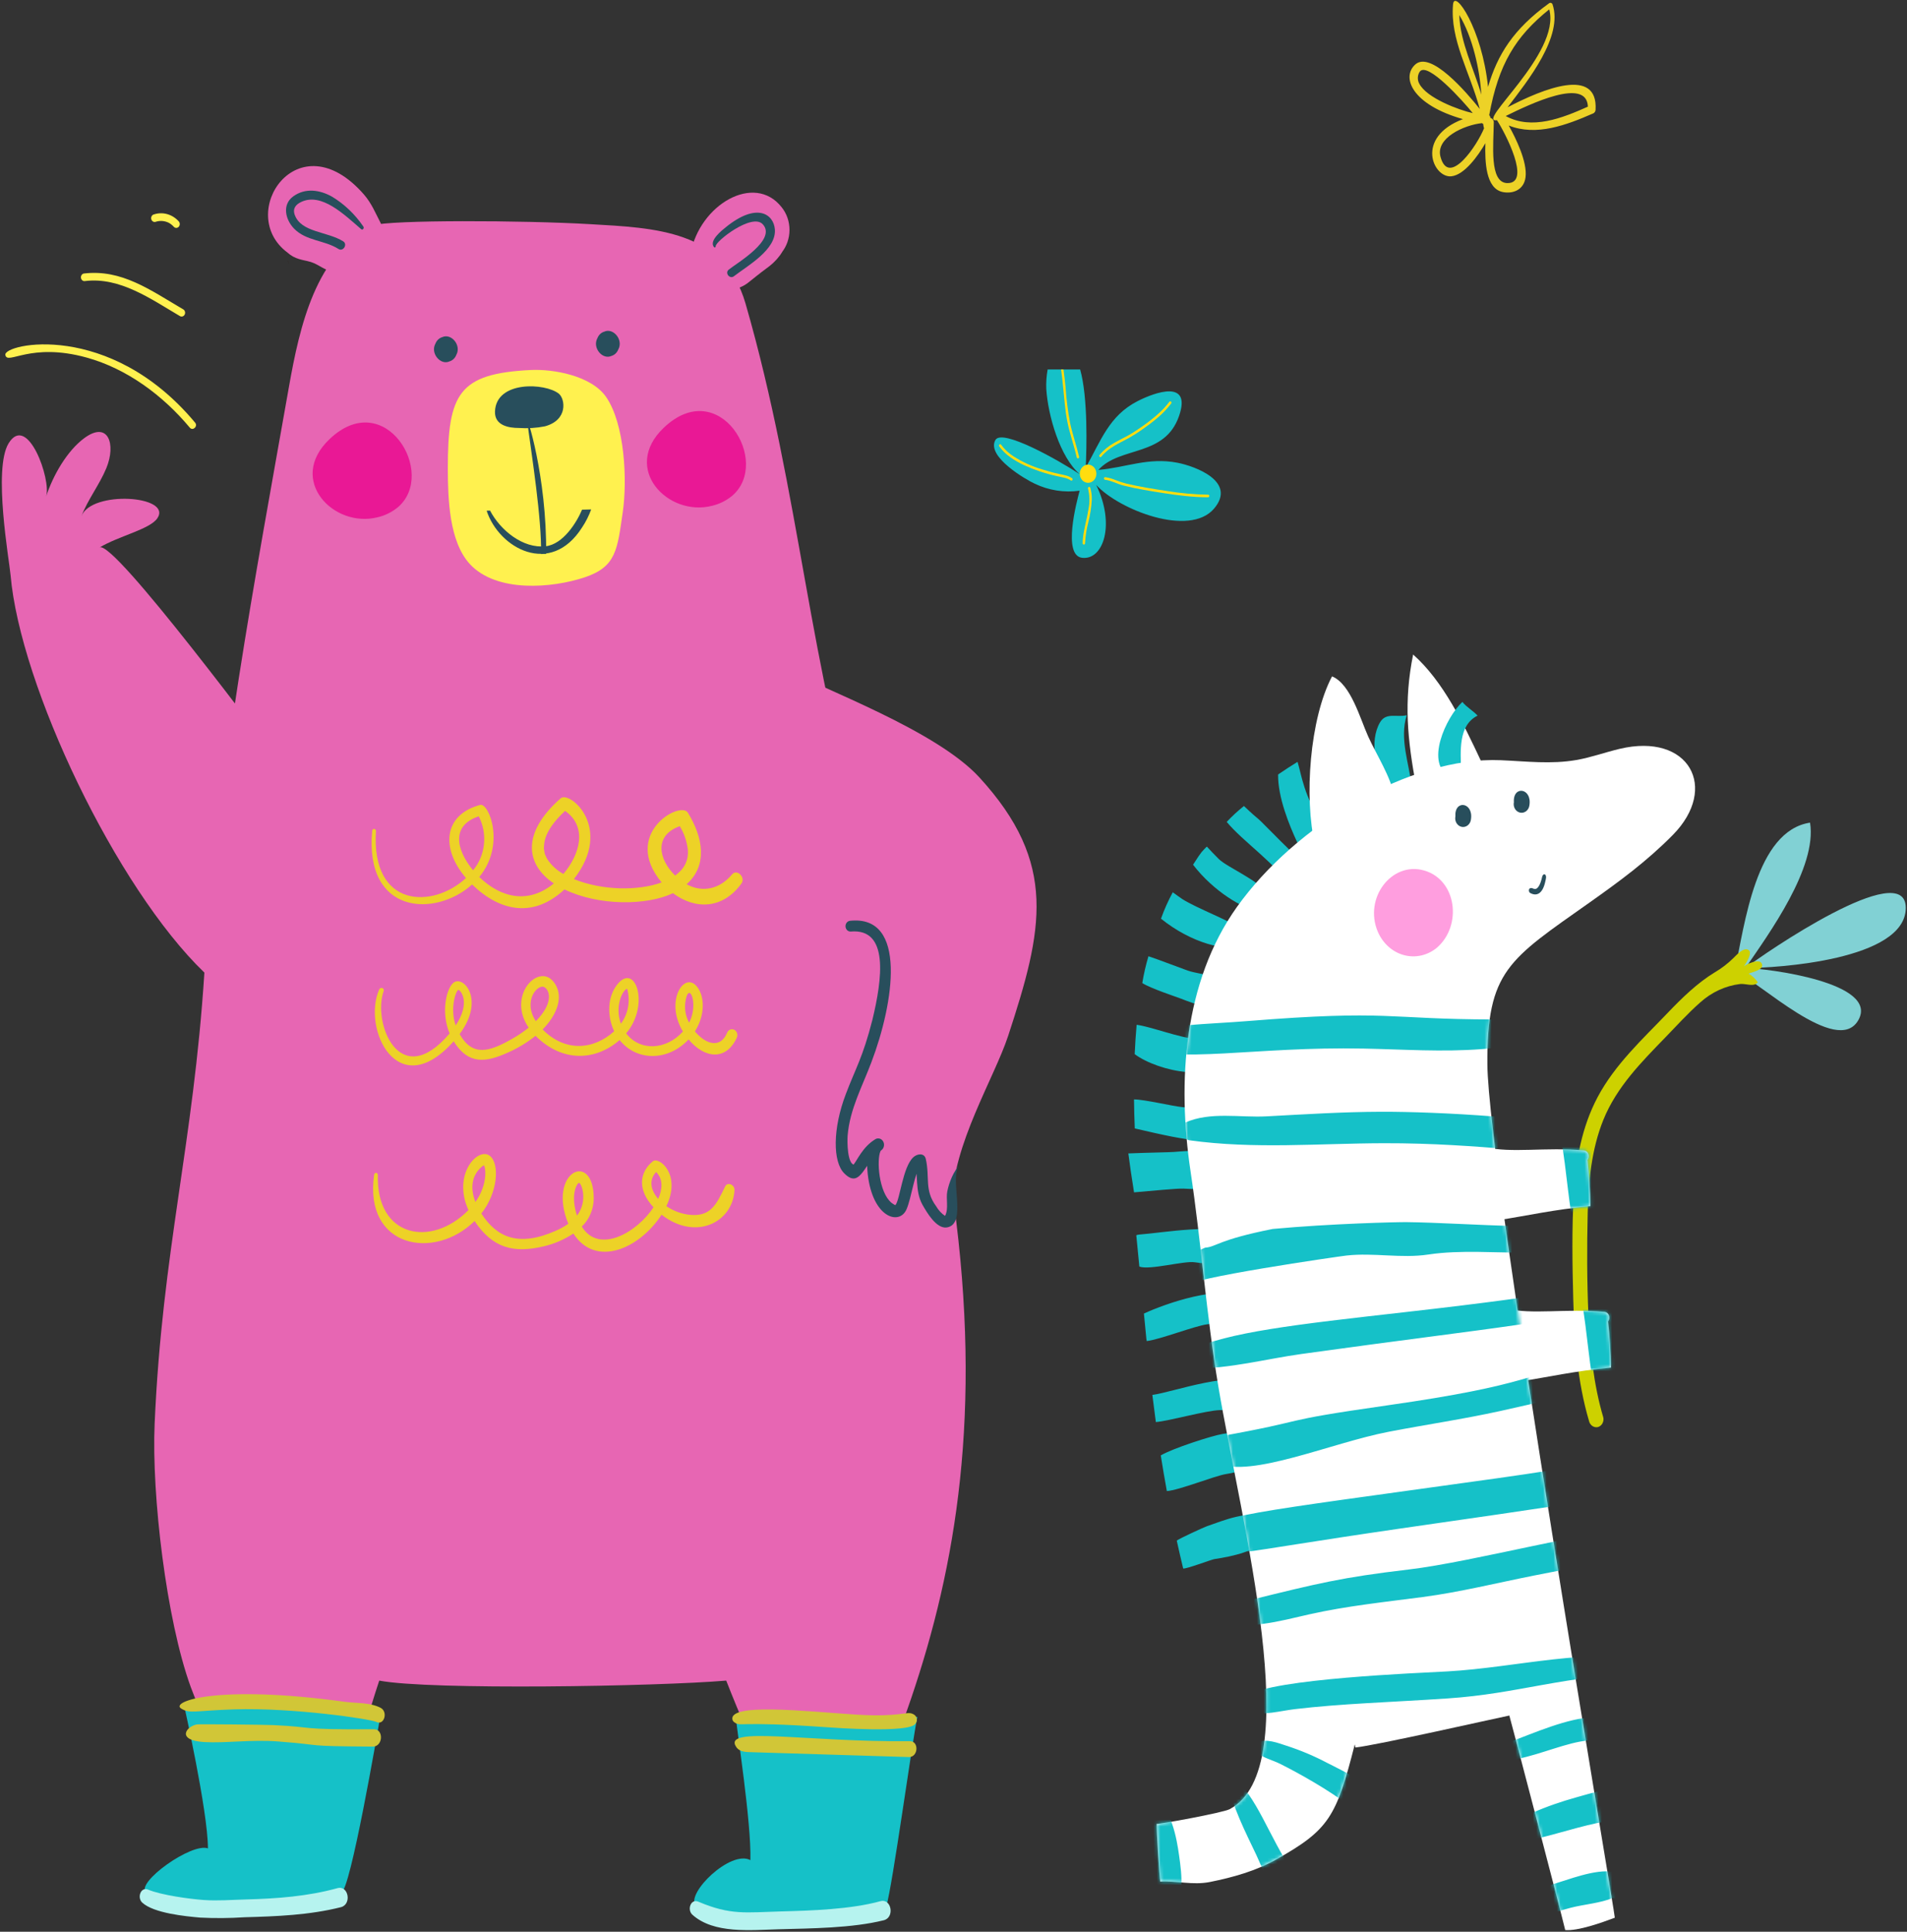 <svg width="553" height="560" viewBox="0 0 553 560" fill="none" xmlns="http://www.w3.org/2000/svg">
<rect x="0" y="0" width="553" height="560" fill="#333333" stroke="none"/>
<path d="M437.178 31.1C443.089 23.348 453.377 10.573 450.2 1.228C450.154 1.127 450.088 1.04 450.007 0.971C449.926 0.903 449.831 0.855 449.731 0.832C449.631 0.809 449.527 0.812 449.428 0.839C449.328 0.866 449.236 0.917 449.157 0.989C438.888 8.404 434.221 15.873 431.506 25.197C429.783 8.408 421.773 -3.388 421.357 1.279C420.448 11.505 426.193 20.78 429.114 31.594C425.284 26.779 414.891 14.631 410.396 18.703C406.269 22.442 409.524 30.377 424.23 34.532C410.218 39.875 415.652 51.637 420.852 51.11C424.692 50.721 428.677 45.076 430.739 41.509C430.572 46.934 430.844 54.71 435.808 55.678C438.823 56.265 441.937 54.98 442.385 51.361C442.931 46.965 439.612 40.142 437.508 36.389C445.539 39.563 454.252 36.259 462.062 32.85C462.241 32.756 462.394 32.611 462.505 32.431C462.616 32.251 462.68 32.041 462.692 31.824C463.419 19.299 447.542 25.689 437.178 31.1ZM423.171 4.362C427.003 10.672 429.143 20.24 429.56 27.419C427.491 20.215 423.403 12.165 423.171 4.362ZM411.565 24.241C411.262 23.698 411.119 23.065 411.156 22.43C411.192 21.794 411.407 21.187 411.771 20.69C414.071 17.987 424.062 29.062 427.085 32.797C423.13 31.923 413.692 28.443 411.565 24.241ZM417.732 45.505C416.203 39.982 424.594 36.24 429.741 35.698C429.842 35.788 429.96 35.855 430.086 35.895C430.28 36.989 430.233 37.013 430.386 37.099C428.471 41.96 420.196 54.409 417.732 45.505ZM437.13 53.079C431.793 53.03 433.122 41.857 433.171 35.435C433.162 35.139 433.062 34.854 432.886 34.629C432.71 34.404 432.469 34.251 432.203 34.195C432.174 33.889 432.049 33.604 431.848 33.388C434.548 18.643 439.448 10.584 449.256 2.717C452.723 15.49 427.593 35.885 434.094 34.844C436.477 38.506 444.107 53.145 437.134 53.079H437.13ZM436.63 33.635C443.804 30.096 460.146 22.289 460.461 30.921C453.046 34.237 444.195 37.77 436.635 33.635H436.63Z" fill="#EDD227"/>
<path d="M341.436 134.148C332.968 132.506 326.488 135.554 318.527 136.227C324.743 129.272 337.772 132.575 341.911 120.577C345.583 109.936 334.978 113.657 329.827 116.315C321.628 120.544 319.31 127.636 314.844 135.563C315.104 129.867 315.53 115.307 313.229 107.108H303.801C303.457 108.987 303.324 110.906 303.407 112.82C303.929 120.541 307.355 132.531 313.136 137.488C306.961 133.399 290.594 124.152 288.656 127.547C285.904 132.37 297.656 139.133 300.055 140.22C304.149 142.171 308.648 142.871 313.076 142.248C312.193 145.574 308.077 161.03 313.798 161.704C320.022 162.437 323.445 151.9 317.88 140.581C324.444 147.755 344.904 155.824 352.043 147.457C358.722 139.647 346.689 135.167 341.436 134.148Z" fill="#15C1C8"/>
<path d="M310.301 122.646C309.661 119.214 309.222 115.741 308.987 112.249C308.822 110.536 308.637 108.824 308.392 107.121H307.703C308.183 110.404 308.416 113.719 308.772 117.018C308.958 118.744 309.165 120.475 309.504 122.174C309.835 123.837 310.284 125.468 310.75 127.091C311.273 128.913 311.816 130.73 312.241 132.583C312.348 133.048 313.018 132.911 312.91 132.44C312.156 129.139 311.022 125.957 310.301 122.646Z" fill="#FFDD0F"/>
<path d="M339.551 116.417C339.475 116.363 339.384 116.344 339.296 116.363C339.208 116.382 339.13 116.437 339.078 116.518C338.042 117.875 336.88 119.11 335.611 120.205C334.295 121.359 332.923 122.435 331.501 123.427C330.151 124.379 328.783 125.324 327.354 126.128C325.954 126.917 324.497 127.599 323.103 128.407C321.493 129.287 320.042 130.48 318.82 131.926C318.77 132.008 318.751 132.108 318.769 132.205C318.786 132.302 318.838 132.387 318.913 132.443C318.988 132.496 319.08 132.515 319.168 132.496C319.256 132.478 319.334 132.423 319.386 132.342C321.485 129.735 324.542 128.512 327.312 126.987C328.736 126.181 330.121 125.296 331.462 124.335C332.899 123.332 334.309 122.279 335.649 121.126C337.118 119.895 338.458 118.489 339.643 116.934C339.693 116.852 339.711 116.751 339.694 116.654C339.677 116.557 339.625 116.472 339.551 116.417Z" fill="#FFDD0F"/>
<path d="M350.369 143.411C346.341 143.35 342.32 142.99 338.336 142.332C334.389 141.739 330.437 141.111 326.544 140.178C325.53 139.919 324.531 139.593 323.552 139.201C322.568 138.784 321.543 138.494 320.498 138.338C320.062 138.288 320.018 139.034 320.455 139.083C322.309 139.293 323.983 140.301 325.785 140.753C327.726 141.241 329.685 141.64 331.653 141.996C333.621 142.351 335.613 142.666 337.596 142.971C339.579 143.276 341.584 143.558 343.587 143.769C345.827 144.005 348.075 144.154 350.326 144.156C350.762 144.156 350.809 143.411 350.369 143.411Z" fill="#FFDD0F"/>
<path d="M316.148 141.367C316.109 141.279 316.038 141.21 315.953 141.178C315.868 141.145 315.774 141.151 315.693 141.193C315.613 141.238 315.552 141.315 315.523 141.408C315.493 141.5 315.497 141.602 315.534 141.691C316.017 143.659 316.05 145.726 315.628 147.711C315.283 149.849 314.72 151.936 314.335 154.065C314.114 155.187 313.987 156.328 313.956 157.475C313.95 157.953 314.631 158.005 314.636 157.522C314.745 155.427 315.067 153.353 315.596 151.336C316.142 149.215 316.478 147.035 316.596 144.835C316.629 143.659 316.477 142.487 316.148 141.367Z" fill="#FFDD0F"/>
<path d="M315.524 139.967C316.855 139.967 317.934 138.786 317.934 137.329C317.934 135.873 316.855 134.692 315.524 134.692C314.193 134.692 313.114 135.873 313.114 137.329C313.114 138.786 314.193 139.967 315.524 139.967Z" fill="#FFDD0F"/>
<path d="M310.89 138.654C310.351 138.276 309.755 138.007 309.129 137.859C308.461 137.67 307.781 137.54 307.104 137.398C305.488 137.064 303.864 136.596 302.278 136.098C299.336 135.249 296.512 133.967 293.885 132.287C292.509 131.409 291.29 130.267 290.285 128.916C290.016 128.535 289.5 129.025 289.768 129.401C290.671 130.629 291.752 131.686 292.968 132.53C294.229 133.425 295.56 134.196 296.946 134.835C299.998 136.227 303.169 137.288 306.411 138.002C307.13 138.171 307.858 138.293 308.574 138.475C309.26 138.605 309.917 138.875 310.511 139.273C310.868 139.549 311.249 138.931 310.89 138.654Z" fill="#FFDD0F"/>
<path d="M250.635 242.708C234.989 196.294 232.061 142.834 216.18 87.956C210.025 66.684 189.809 66.068 171.128 64.984C151.607 63.848 113.167 63.714 108.078 65.338C91.575 73.709 86.933 94.362 83.768 112.264C74.069 167.108 62.844 226.25 59.27 281.952C56.062 331.884 47.053 362.468 44.843 412.708C43.934 433.349 48.232 469.642 55.325 489.088C56.788 493.099 75.953 541.135 73.289 541.038C66.636 540.792 54.191 540.997 49.191 545.51C57.22 553.544 87.139 542.065 97.087 541.451C101.515 518.468 103.563 506.548 109.975 487.201C124.58 490.008 190.545 488.899 210.594 487.201C218.365 507.102 229.346 529.702 230.212 538.091C225.169 535.384 214.798 541.759 211.027 547.716C221.232 556.653 237.778 549.477 242.111 546.183C273.337 477.345 304.795 403.368 250.635 242.708Z" fill="#E766B3"/>
<path d="M59.266 281.955C69.785 292.086 60.033 362.428 65.828 386.713C70.366 405.737 93.451 236.17 82.647 222.884C77.908 217.056 32.962 156.263 28.879 158.716C34.309 155.419 43.486 153.444 45.635 150.239C50.056 143.645 26.462 142.056 23.621 149.651C25.387 144.929 28.865 140.506 30.849 135.686C33.7 128.757 31.386 121.883 24.441 127.01C19.442 130.703 15.381 137.8 13.369 143.933C14.943 139.135 7.978 119.58 2.494 128.523C-2.067 135.965 2.705 162.56 3.065 166.724C5.837 198.787 33.65 257.279 59.266 281.955Z" fill="#E766B3"/>
<path d="M180.584 148.509C179.007 159.28 178.745 164.291 169.575 167.355C160.114 170.515 143.967 171.904 136.226 163.492C130.258 157.007 129.881 144.579 129.864 135.996C129.819 113.983 133.051 108.318 153.862 107.266C160.412 106.938 171.48 108.879 175.761 115.083C181.205 122.963 181.935 139.285 180.584 148.509Z" fill="#FFF14F"/>
<path d="M115.377 147.053C113.638 148.473 111.637 149.462 109.514 149.95C96.735 153.207 83.193 139.128 95.503 127.356C111.667 111.898 126.852 137.271 115.377 147.053Z" fill="#E91895"/>
<path d="M212.315 143.738C210.576 145.158 208.575 146.147 206.452 146.634C193.673 149.893 180.131 135.814 192.441 124.04C208.604 108.582 223.79 133.952 212.315 143.738Z" fill="#E91895"/>
<path d="M158.013 123.591C155.522 124.08 152.987 124.24 150.462 124.066C147.585 124.066 143.39 123.382 143.538 119.29C143.862 110.271 158.155 110.987 162.055 114.134C163.871 115.602 164.813 121.747 158.013 123.591Z" fill="#284E5C"/>
<path d="M156.895 160.62C157.384 160.569 157.876 160.547 158.367 160.554C158.607 138.023 152.474 119.192 152.868 122.118C154.207 132.128 157.123 150.492 156.895 160.62Z" fill="#284E5C"/>
<path d="M284.012 225.373C271.375 211.593 238.326 199.727 227.625 193.781C224.272 191.92 217.026 187.57 213.704 191.725C208.421 198.336 221.022 219.823 223.488 229.688C224.388 233.3 223.388 236.899 224.093 240.551C225.093 245.757 228.148 250.268 229.841 255.205C235.019 270.309 245.003 271.403 247.612 285.034C253.418 315.388 247.572 313.425 245.26 323.285C244.415 326.89 242.516 335.573 244.829 338.743C247.309 342.142 250.947 333.538 252.768 330.855C253.081 335.47 250.72 345.941 255.947 347.795C260.56 349.431 262.767 341.178 266.36 338.296C267.629 339.451 266.137 342.733 267.967 346.925C268.899 349.06 271.04 353.17 273.394 353.686C276.306 354.327 276.142 350.788 276.142 348.604C276.142 332.067 288.341 312.497 292.356 300.269C302.446 269.537 306.872 250.308 284.012 225.373Z" fill="#E766B3"/>
<path d="M278.356 337.706C274.935 340.967 280.834 354.95 274.509 355.839C271.525 356.209 268.831 351.595 267.461 349.184C265.3 345.179 266.281 340.597 265.348 336.878L266.923 338.172C266.945 338.186 266.973 338.162 266.968 338.172C265.306 339.346 264.29 347.405 262.877 350.573C260.84 355.318 253.059 353.108 251.627 340.352C251.343 337.04 250.927 332.034 253.89 330.221L255.533 333.484C250.75 336.345 249.733 345.045 244.864 340.195C241.438 336.843 241.453 327.159 245.277 317.169C248.018 309.887 250.166 306.663 252.969 295.699C255.832 283.861 257.869 269.079 246.71 270.051C246.338 270.079 245.972 269.948 245.688 269.684C245.404 269.421 245.226 269.046 245.19 268.641C245.155 268.236 245.265 267.831 245.498 267.513C245.731 267.196 246.068 266.99 246.438 266.941C263.271 265.104 259.171 290.909 252.698 307.919C250.041 315.005 246.424 321.538 245.799 329.204C245.663 331.059 245.71 337.432 247.735 337.671C247.618 337.668 247.502 337.698 247.4 337.759C248.532 336.527 250.053 332.506 253.89 330.221C254.267 330.011 254.7 329.963 255.108 330.084C255.515 330.206 255.866 330.49 256.093 330.88C256.32 331.27 256.406 331.739 256.334 332.195C256.263 332.65 256.039 333.061 255.706 333.345C255.556 333.488 255.46 333.487 255.319 333.731C254.201 336.197 254.785 345.594 258.531 348.701C258.583 348.739 259.505 349.415 259.669 349.347C261.005 347.697 261.768 338.35 264.827 335.504C265.863 334.502 267.992 334.082 268.456 335.936C269.704 341.321 267.978 344.953 271.47 349.69C272.142 350.857 273.055 351.835 274.135 352.546C274.083 352.523 273.926 352.633 273.964 352.604C273.989 352.575 274.012 352.545 274.032 352.513L274.096 352.385C275.14 350.291 274.253 347.55 274.714 345.3C275.24 342.746 276.521 339.455 278.356 337.706Z" fill="#284E5C"/>
<path d="M85.503 78.34C85.352 78.111 85.181 77.899 84.993 77.706C85.168 77.909 85.336 78.117 85.493 78.33L85.503 78.34Z" fill="#2E1D14"/>
<path d="M83.719 76.203L83.843 76.367C83.574 75.742 83.443 75.555 83.414 75.583C83.501 75.765 83.625 76.033 83.719 76.203Z" fill="#2E1D14"/>
<path d="M90.282 66.661C89.482 66.613 89.812 66.589 90.282 66.661V66.661Z" fill="#2E1D14"/>
<path d="M226.02 69.904C226.028 69.916 226.038 69.927 226.048 69.937L226.02 69.904Z" fill="#2E1D14"/>
<path d="M226.907 75.351C226.871 75.33 226.707 75.585 226.731 75.832C226.769 75.663 226.828 75.501 226.907 75.351Z" fill="#2E1D14"/>
<path d="M209.928 77.81C209.967 77.717 209.994 77.619 210.007 77.518C209.98 77.611 209.963 77.711 209.928 77.81Z" fill="#2E1D14"/>
<path d="M175.204 96.157C174.768 96.286 174.365 96.521 174.025 96.846C173.686 97.171 173.418 97.576 173.243 98.031C171.7 100.803 174.701 104.4 177.334 103.175C177.77 103.046 178.172 102.81 178.512 102.485C178.852 102.161 179.119 101.756 179.294 101.301C180.838 98.529 177.837 94.926 175.204 96.157Z" fill="#284E5C"/>
<path d="M128.229 97.745C127.793 97.873 127.39 98.109 127.051 98.434C126.711 98.758 126.444 99.163 126.269 99.618C124.725 102.391 127.726 105.989 130.359 104.762C130.795 104.633 131.198 104.398 131.538 104.073C131.877 103.748 132.145 103.343 132.32 102.888C133.863 100.112 130.863 96.513 128.229 97.745Z" fill="#284E5C"/>
<path d="M110.008 63.907C108.99 62.025 107.801 58.982 105.538 56.386C86.44 34.484 68.16 61.94 83.374 73.227C85.424 75.126 87.807 75.36 90.058 75.876L89 75.65C92.364 76.389 92.57 77.62 97.549 79.371C107.803 82.988 114.51 72.226 110.008 63.907Z" fill="#E766B3"/>
<path d="M226.638 60.043C218.755 50.048 202.875 59.294 200.251 73.523C199.607 77.011 199.519 80.049 202.639 83.082C207.028 87.35 211.739 84.434 213.433 83.738C216.653 82.709 217.159 81.582 220.669 79.065L218.354 80.721C220.117 79.488 221.766 78.127 223.503 76.87L223.184 77.098C224.677 75.933 225.966 74.483 226.989 72.818L226.648 73.239C228.126 71.421 228.942 69.072 228.94 66.639C228.939 64.206 228.119 61.858 226.638 60.043Z" fill="#E766B3"/>
<path d="M213.379 497.738C213.604 501.211 217.917 528.375 217.6 539.239C211.867 536.191 198.919 548.827 201.683 552.415C207.194 559.567 249.929 554.478 257.034 552.555C258.828 546.59 264.506 504.883 266.017 497.738H213.379Z" fill="#15C1C8"/>
<path d="M255.305 551.148C246.676 553.531 235.165 553.885 226.307 554.12C216.291 554.388 211.909 555.28 202.481 551.282C200.302 550.357 199.182 553.63 200.777 555.067C206.981 560.67 217.748 559.507 225.748 559.288C235.084 559.03 247.147 558.967 256.29 556.67C259.521 555.859 258.505 550.263 255.305 551.148Z" fill="#B6F3EF"/>
<path d="M60.299 535.84C55.562 534.12 39.324 545.726 42.325 548.59C50.842 556.719 91.966 550.779 99.007 548.59C101.593 548.002 109.423 502.583 110.466 496.421L53.292 493.985C53.292 493.985 60.279 524.969 60.299 535.84Z" fill="#15C1C8"/>
<path d="M97.86 547.366C89.232 549.75 80.309 550.4 71.452 550.638C67.326 550.747 63.192 551.09 59.065 550.8C55.078 550.518 46.686 549.377 42.974 547.799C40.793 546.876 39.674 550.147 41.269 551.584C44.656 554.648 53.79 555.531 58.074 555.906C62.346 556.119 66.625 556.085 70.893 555.805C80.228 555.549 89.703 555.185 98.845 552.889C102.076 552.077 101.066 546.478 97.86 547.366Z" fill="#B6F3EF"/>
<path d="M87.64 55.381C88.618 55.381 88.724 53.712 87.74 53.712C86.756 53.712 86.652 55.381 87.64 55.381Z" fill="#E766B3"/>
<path d="M221.173 64.541C222.419 64.541 222.554 62.417 221.297 62.417C220.04 62.417 219.917 64.541 221.173 64.541Z" fill="#E766B3"/>
<path d="M168.786 147.754C167.243 151.431 163.308 157.782 158.241 158.354C151.657 159.095 145.11 153.742 142.1 148.014C141.773 148.026 141.447 148.041 141.122 148.061C144.657 158.903 159.66 167.306 168.81 152.877C169.88 151.275 170.76 149.529 171.428 147.683C170.547 147.708 169.667 147.732 168.786 147.754Z" fill="#284E5C"/>
<path d="M212.301 253.471C208.702 257.767 203.702 258.872 199.108 256.341C205.286 250.815 203.888 242.788 199.468 235.597C197.279 232.037 180.143 241.714 191.868 255.812C185.094 258.292 174.681 258.199 166.422 254.845C178.036 239.92 165.162 229.168 162.6 231.419C151.075 241.538 152.508 250.661 160.6 256.1C153.258 262.16 145.252 260.317 138.974 254.239C146.701 244.921 141.747 232.679 139.249 233.342C128.478 236.224 127.85 246.09 135.128 254.533C125.529 263.477 107.606 263.351 109.015 240.91C109.019 240.757 108.968 240.607 108.873 240.494C108.778 240.381 108.647 240.312 108.507 240.302C108.367 240.292 108.229 240.342 108.121 240.442C108.014 240.541 107.947 240.681 107.932 240.834C105.671 265.295 126.352 265.958 136.897 256.406C145.11 264.353 154.764 266.146 163.681 257.845C173.731 262.685 187.579 262.53 195.153 258.932C201.633 263.778 209.642 263.583 215.014 256.108C216.271 254.359 213.708 251.799 212.301 253.471ZM138.829 236.644C140.106 239.107 140.635 241.95 140.339 244.763C140.043 247.576 138.937 250.214 137.182 252.294C132.052 246.036 130.958 239.252 138.829 236.646V236.644ZM158.762 249.165C158.738 249.113 158.502 248.707 158.45 248.601C158.375 248.448 157.984 247.546 157.984 247.546C158.005 247.494 157.884 247.271 157.707 245.961C157.858 244.757 157.283 241.216 163.867 235.067C170.493 239.737 168.098 247.786 163.378 253.352C161.56 252.373 159.979 250.939 158.762 249.165ZM197.125 239.508C198.393 241.586 199.2 243.96 199.481 246.44C199.523 247.12 199.492 247.803 199.389 248.474C199.16 249.73 198.637 250.9 197.871 251.867C197.981 251.727 197.84 251.905 197.741 252.034L197.808 251.947C197.194 252.648 196.516 253.277 195.783 253.823C190.877 249.013 189.652 242.176 197.125 239.508Z" fill="#EDD227"/>
<path d="M210.809 299.485C208.847 304.041 204.652 302.76 201.509 298.995C204.219 294.75 204.309 290.058 202.874 287.224C199.295 280.137 192.307 289.592 198.036 299.026C193.177 304.456 185.552 304.804 181.58 299.573C188.491 291.355 184.302 279.03 179.13 285.229C176.031 288.95 176.063 294.661 178.098 298.957C172.088 304.408 163.837 305.025 157.348 298.434C161.376 294.405 163.922 288.638 160.374 284.448C155.986 279.268 146.975 288.717 153.31 297.91C151.811 299.112 150.228 300.183 148.576 301.115C141.911 304.92 137.059 306.452 133.277 299.769C140.84 289.706 134.215 282.348 131.354 285.015C129.384 286.853 127.855 293.607 130.387 299.595C115.82 316.719 107.981 296.447 111.248 287.323C111.574 286.414 110.33 286.01 109.962 286.851C104.947 298.239 115.332 320.098 131.56 301.865C135.84 308.76 140.876 308.033 147.37 305.094C150.183 303.851 152.845 302.233 155.297 300.278C163.046 308.034 172.676 307.592 179.677 301.501C184.497 307.589 193.583 307.808 199.681 301.332C204.314 306.888 210.495 307.521 213.579 300.977C213.696 300.776 213.772 300.549 213.803 300.314C213.835 300.078 213.82 299.838 213.761 299.608C213.702 299.379 213.6 299.165 213.46 298.982C213.321 298.799 213.148 298.649 212.953 298.544C212.757 298.439 212.544 298.38 212.326 298.371C212.108 298.362 211.891 298.403 211.689 298.492C211.487 298.58 211.304 298.715 211.152 298.886C211.001 299.057 210.884 299.261 210.809 299.485ZM132.97 286.956C133.551 287.082 136.581 290.574 132.142 297.271C130.352 292.213 132.325 286.816 132.973 286.956H132.97ZM157.868 286.183C159.445 287.109 160.576 290.779 155.385 296.033C151.488 290.129 156.002 285.084 157.874 286.183H157.868ZM181.874 286.632C182.357 288.356 182.443 290.184 182.124 291.954C181.806 293.723 181.092 295.379 180.048 296.774C178.211 291.797 180.496 286.953 181.88 286.632H181.874ZM198.686 290.874C199.555 283.678 202.804 290.873 199.83 296.469C198.907 294.788 198.508 292.824 198.692 290.874H198.686Z" fill="#EDD227"/>
<path d="M210.265 343.976C207.679 349.294 206.011 353.012 199.434 352.093C197.236 351.765 195.124 350.94 193.234 349.669C197.664 340.425 191.089 335.202 189.306 336.657C185.416 339.831 184.777 344.92 189.506 349.986C184.907 357.071 173.747 363.804 168.708 355.567C169.786 354.554 170.652 353.3 171.25 351.89C171.849 350.48 172.164 348.946 172.176 347.391C172.142 333.339 158.594 339.655 164.804 354.767C163.643 355.581 162.411 356.266 161.126 356.814C150.307 361.57 144.067 358.711 139.576 351.791C144.317 345.874 144.997 337.422 142.046 335.075C138.67 332.387 131.078 340.377 135.847 350.796C125.048 361.786 109.049 358.727 109.572 340.618C109.576 340.464 109.525 340.315 109.43 340.201C109.335 340.088 109.204 340.019 109.064 340.01C108.924 340 108.786 340.05 108.678 340.149C108.571 340.248 108.504 340.389 108.489 340.542C105.452 361.764 125.954 365.516 137.618 353.965C142.834 361.824 148.93 363.378 157.603 361.32C160.665 360.625 163.597 359.366 166.274 357.599C172.736 367.628 185.458 361.995 191.846 352.139C201.864 359.909 212.545 354.23 212.988 344.999C213.063 343.487 210.993 342.477 210.265 343.976ZM139.787 338.156C139.887 338.071 140.233 337.909 140.359 337.793C141.182 339.647 140.802 344.435 137.859 348.45C136.438 344.795 136.515 340.903 139.787 338.156ZM167.893 342.914C168.666 342.93 170.549 348.246 167.309 352.399C165.272 346.064 167.439 342.903 167.893 342.914ZM190.268 339.768C192.338 341.805 192.106 344.803 190.861 347.559C188.737 345.061 188.035 342.148 190.268 339.768Z" fill="#EDD227"/>
<path d="M224.7 66.494C224.352 62.069 219.477 58.563 210.465 65.876C209.442 66.706 205.465 69.782 207.065 71.649C207.105 71.696 207.158 71.728 207.215 71.74C207.273 71.752 207.333 71.744 207.386 71.716C207.439 71.687 207.482 71.641 207.509 71.584C207.537 71.527 207.546 71.462 207.537 71.398C207.392 69.999 218.089 61.633 221.197 65.02C225.304 69.496 213.797 76.176 211.317 78.171C210.117 79.141 211.622 81.007 212.816 80.087C216.874 76.969 225.159 72.355 224.7 66.494Z" fill="#284E5C"/>
<path d="M105.368 65.674C102.934 62.098 99.825 59.137 96.251 56.994C92.707 55.017 88.521 54.41 85.044 56.924C81.728 59.322 82.744 63.678 85.28 66.28C88.798 69.891 94.13 69.6 98.161 72.181C99.514 73.047 100.888 70.818 99.525 69.964C94.877 67.056 87.364 67.424 85.483 62.327C84.783 60.426 85.797 59.272 87.367 58.534C93.222 55.783 99.695 62.079 104.743 66.444C105.175 66.818 105.693 66.115 105.368 65.674Z" fill="#284E5C"/>
<path d="M265.217 497.164C263.273 495.819 262.686 497.427 252.723 497.248C242.101 497.058 216.126 493.548 212.743 497.262C212.615 497.387 212.514 497.541 212.448 497.714C212.382 497.887 212.353 498.074 212.363 498.261C212.372 498.448 212.42 498.631 212.504 498.794C212.587 498.958 212.703 499.099 212.844 499.207C214.987 500.733 212.873 498.834 239.366 500.692C242.424 500.911 263.219 502.409 265.355 499.817C265.529 499.647 265.666 499.436 265.756 499.2C265.845 498.964 265.885 498.709 265.871 498.454C265.858 498.198 265.792 497.95 265.679 497.727C265.566 497.503 265.408 497.311 265.217 497.164Z" fill="#D1C637"/>
<path d="M110.354 495.078C107.232 493.479 103.197 493.783 99.839 493.327C62.985 488.261 49.267 493.291 52.543 495.303C55.113 496.879 56.333 495.909 67.905 495.538C85.103 494.991 107.539 498.368 109.101 499.167C111.39 500.332 112.628 496.244 110.354 495.078Z" fill="#D1C637"/>
<path d="M263.856 504.77C233.575 505.045 209.413 500.283 213.48 506.42C214.659 508.201 217.053 507.852 218.837 507.981L263.588 509.363C266.292 509.394 266.56 504.746 263.856 504.77Z" fill="#D1C637"/>
<path d="M108.394 501.296C85.441 501.456 92.055 500.675 79.13 500.092C76.459 499.971 57.746 499.775 57.061 499.909C53.918 500.524 51.077 504.531 59.227 505.017C65.313 505.381 72.92 504.251 80.632 504.843C95.156 505.956 86.959 506.188 108.101 506.335C111.062 506.355 111.364 501.279 108.394 501.296Z" fill="#D1C637"/>
<path d="M56.583 122.528C31.744 92.778 0.978 99.666 1.553 102.888C2.108 106 8.7 99.096 25.182 103.674C36.698 106.872 47.122 114.49 55.041 123.974C55.922 125.029 57.464 123.584 56.583 122.528Z" fill="#FFF14F"/>
<path d="M53.245 89.752C43.59 84.086 35.266 77.968 24.286 79.294C24.022 79.351 23.789 79.52 23.639 79.764C23.488 80.009 23.433 80.309 23.484 80.598C23.536 80.887 23.69 81.142 23.913 81.307C24.137 81.471 24.411 81.532 24.675 81.475C34.807 80.251 43.764 86.696 52.112 91.595C52.335 91.753 52.606 91.809 52.867 91.75C53.127 91.692 53.357 91.524 53.505 91.282C53.654 91.04 53.709 90.745 53.661 90.459C53.612 90.172 53.463 89.918 53.245 89.752Z" fill="#FFF14F"/>
<path d="M51.883 64.231C50.966 63.195 49.807 62.453 48.532 62.086C47.258 61.72 45.915 61.742 44.651 62.152C44.387 62.208 44.154 62.377 44.004 62.621C43.853 62.866 43.798 63.166 43.85 63.455C43.901 63.744 44.056 63.999 44.279 64.163C44.502 64.328 44.776 64.389 45.04 64.332C46.343 63.882 47.752 63.982 48.99 64.612C49.487 64.892 49.942 65.252 50.341 65.68C50.517 65.903 50.766 66.042 51.035 66.064C51.304 66.087 51.569 65.992 51.774 65.799C51.978 65.607 52.105 65.334 52.125 65.039C52.146 64.745 52.058 64.455 51.883 64.231Z" fill="#FFF14F"/>
<path d="M503.045 281.493C505.919 268.092 509.144 240.873 524.885 238.482C526.992 251.45 512.996 270.638 506.141 280.64C511.303 276.558 552.67 248.26 552.646 263.193C552.622 278.367 515.032 280.64 506.141 280.64C512.42 280.725 545.164 284.853 538.857 295.786C532.751 306.37 509.938 284.376 503.044 281.497L503.045 281.493Z" fill="#81D1D4"/>
<path d="M506.898 278.138C507.422 277.06 507.748 275.902 507.073 275.417C505.697 274.432 503.534 276.886 502.642 277.755C501.031 279.339 499.252 280.705 497.342 281.824C492.192 284.953 487.751 289.295 483.513 293.726C476.332 301.234 468.314 308.56 463.27 318.079C458.715 326.677 456.906 336.44 456.356 346.269C455.793 356.333 455.95 366.552 456.22 376.627C456.537 388.471 457.419 400.551 460.777 411.883C460.902 412.479 461.229 413.001 461.693 413.342C462.156 413.684 462.721 413.819 463.272 413.722C463.825 413.601 464.312 413.245 464.627 412.732C464.941 412.22 465.059 411.592 464.953 410.986C462.112 401.403 461.053 391.263 460.617 381.237C460.189 371.397 460.173 361.464 460.408 351.616C460.627 342.411 461.516 333.129 464.955 324.624C468.817 315.074 476.054 307.828 482.874 300.789C486.215 297.339 489.455 293.758 493.036 290.602C496.336 287.631 500.354 285.775 504.6 285.259C506.049 285.049 508.759 286.244 509.716 284.739C509.018 283.704 508.114 282.856 507.073 282.259C508.018 281.805 511.978 281.104 510.793 279.176C510.045 277.961 506.599 279.395 505.7 280.14C506.146 279.507 506.546 278.838 506.898 278.138Z" fill="#CDD100"/>
<path d="M467.159 396.449C467.098 391.982 466.814 387.521 466.309 383.088C466.493 382.856 466.616 382.573 466.663 382.269C466.711 381.966 466.681 381.654 466.578 381.367C466.475 381.081 466.302 380.831 466.078 380.645C465.854 380.458 465.588 380.343 465.309 380.311C454.036 379.277 444.224 381.196 436.677 379.334C435.777 390.169 436.257 394.137 437.077 399.418C438.044 399.891 439.043 400.282 440.064 400.59C449.398 399.146 456.366 397.481 467.159 396.449Z" fill="white"/>
<mask id="mask0_2061_4" style="mask-type:luminance" maskUnits="userSpaceOnUse" x="436" y="379" width="32" height="22">
<path d="M467.159 396.449C467.098 391.982 466.814 387.521 466.309 383.088C466.493 382.856 466.616 382.573 466.663 382.269C466.711 381.966 466.681 381.654 466.578 381.367C466.475 381.081 466.302 380.831 466.078 380.645C465.854 380.458 465.588 380.343 465.309 380.311C454.036 379.277 444.224 381.196 436.677 379.334C435.777 390.169 436.257 394.137 437.077 399.418C438.044 399.891 439.043 400.282 440.064 400.59C449.398 399.146 456.366 397.481 467.159 396.449Z" fill="white"/>
</mask>
<g mask="url(#mask0_2061_4)">
<path d="M466.613 374.544C465.585 368.836 457.608 371.121 458.631 376.803C460.389 386.569 460.788 396.572 463.022 406.243C464.322 411.88 472.306 409.622 471.003 403.984C468.769 394.308 468.369 384.305 466.613 374.544Z" fill="#15C1C8"/>
</g>
<path d="M461.188 349.641C461.127 345.173 460.843 340.713 460.338 336.28C460.522 336.047 460.644 335.764 460.692 335.461C460.739 335.158 460.71 334.846 460.607 334.56C460.504 334.273 460.331 334.024 460.107 333.837C459.884 333.651 459.617 333.535 459.338 333.503C448.066 332.468 438.254 334.388 430.706 332.526C429.812 343.361 430.286 347.329 431.106 352.611C432.074 353.084 433.072 353.475 434.093 353.782C443.429 352.338 450.397 350.673 461.188 349.641Z" fill="white"/>
<mask id="mask1_2061_4" style="mask-type:luminance" maskUnits="userSpaceOnUse" x="430" y="332" width="32" height="22">
<path d="M461.188 349.641C461.127 345.173 460.843 340.713 460.338 336.28C460.522 336.047 460.644 335.764 460.692 335.461C460.739 335.158 460.71 334.846 460.607 334.56C460.504 334.273 460.331 334.024 460.107 333.837C459.884 333.651 459.617 333.535 459.338 333.503C448.066 332.468 438.254 334.388 430.706 332.526C429.812 343.361 430.286 347.329 431.106 352.611C432.074 353.084 433.072 353.475 434.093 353.782C443.429 352.338 450.397 350.673 461.188 349.641Z" fill="white"/>
</mask>
<g mask="url(#mask1_2061_4)">
<path d="M460.643 327.731C459.616 322.023 451.644 324.309 452.662 329.991C454.419 339.757 454.819 349.76 457.053 359.431C458.353 365.068 466.337 362.809 465.034 357.172C462.8 347.5 462.401 337.498 460.643 327.731Z" fill="#15C1C8"/>
</g>
<path d="M410.728 228.277C408.109 214.328 407.029 203.382 409.786 189.745C418.61 197.575 424.414 209.872 429.465 220.608C424.231 223.265 419.005 227.879 410.728 228.277Z" fill="white"/>
<path d="M420.659 225.314C420.965 225.502 421.31 225.599 421.661 225.598C422.012 225.596 422.356 225.496 422.661 225.306C422.965 225.116 423.22 224.843 423.4 224.514C423.58 224.185 423.679 223.81 423.688 223.426C423.573 217.923 422.763 210.284 428.476 207.458C427.182 206.035 425.303 205.042 424.066 203.48C419.335 207.91 412.951 221.528 420.659 225.314Z" fill="#15C1C8"/>
<path d="M407.922 207.352C404.906 208.015 401.889 206.435 400.15 209.468C397.029 214.911 398.904 223.358 402.359 228.064C404.139 230.488 407.224 229.027 409.422 228.222C408.672 221.469 405.762 214.233 407.922 207.352Z" fill="#15C1C8"/>
<path d="M392.626 220.504C390.014 221.212 387.472 222.198 385.035 223.446C384.42 232.033 385.595 246.472 392.673 244.698C397.536 243.48 394.653 235.22 394.027 231.924C393.318 228.187 393.219 224.279 392.626 220.504Z" fill="#15C1C8"/>
<path d="M376.267 220.857C374.359 222.023 372.482 223.253 370.627 224.517C370.557 231.2 373.878 239.223 376.086 243.993C378.67 249.574 386.885 244.298 383.699 239.337C377.951 230.395 377.501 224.887 376.267 220.857Z" fill="#15C1C8"/>
<path d="M375.479 258.425C377.679 257.411 379.372 255.185 378.31 252.273C377.021 248.737 376.41 249.005 368.911 241.376C362.978 235.341 366.161 238.812 360.721 233.66C358.961 235.066 357.293 236.604 355.728 238.263C360.416 243.978 369.754 250.057 375.479 258.425Z" fill="#15C1C8"/>
<path d="M367.096 439.588C361.25 438.09 355.453 440.53 349.907 442.476C349.09 442.762 341.744 446.116 341.245 446.627C341.836 449.326 342.455 452.017 343.103 454.698C343.794 454.949 351.282 452.111 352.153 451.978C357.926 451.096 363.921 449.742 368.535 445.677C370.503 443.942 369.403 440.18 367.096 439.588Z" fill="#15C1C8"/>
<path d="M354.615 415.678C351.339 416.225 340.03 419.891 336.605 421.915C337.152 425.369 337.739 428.815 338.367 432.253C341.858 432.05 352.275 427.816 355.58 427.314C359.661 426.694 363.286 425.16 367.157 423.793C368.431 423.343 369.583 421.465 368.623 420.042C365.596 415.555 359.296 414.894 354.615 415.678Z" fill="#15C1C8"/>
<path d="M334.166 404.383C334.486 407.01 334.823 409.633 335.179 412.252C339.146 411.924 349.818 408.859 353.797 408.784C357.797 408.712 362.023 409.049 365.333 406.336C366.872 405.073 366.222 402.31 364.792 401.371C358.008 396.917 340.338 403.566 334.166 404.383Z" fill="#15C1C8"/>
<path d="M331.719 380.799C332.57 389.568 332.446 388.77 332.624 388.75C336.246 388.354 346.462 384.378 350.079 383.911C353.503 383.473 356.801 383.171 359.992 381.649C362.077 380.653 361.665 377.472 360.048 376.307C354.317 372.182 337.833 377.937 331.719 380.799Z" fill="#15C1C8"/>
<path d="M330.42 357.886C330.11 357.913 329.804 357.977 329.507 358.076L330.391 367.177C333.348 368.28 343.401 365.442 346.446 365.927C351.253 366.693 356.971 366.452 360.15 361.895C360.504 361.235 360.605 360.447 360.43 359.706C360.254 358.964 359.818 358.329 359.215 357.939C352.803 354.534 337.43 357.361 330.42 357.886Z" fill="#15C1C8"/>
<path d="M354.078 335.336C349.658 333.213 345.19 333.542 340.418 333.945C339.337 334.037 332.884 334.138 327.198 334.37C327.814 339.076 327.998 340.137 328.853 345.659C333.997 345.221 341.385 344.489 343.195 344.578C347.494 344.789 351.76 345.146 354.706 341.095C355.881 339.478 356.291 336.4 354.078 335.336Z" fill="#15C1C8"/>
<path d="M342.89 320.957C339.903 320.658 331.816 318.707 328.844 318.716C328.875 321.362 328.944 324.479 329.066 327.126C345.909 331.051 352.731 332.318 355.194 327.281C355.493 326.682 355.614 325.996 355.54 325.318C355.467 324.641 355.202 324.005 354.783 323.5C352.257 319.992 346.531 321.323 342.89 320.957Z" fill="#15C1C8"/>
<path d="M346.605 301.108C342.617 301.032 333.553 297.561 329.606 297.086C329.353 299.915 329.165 302.749 329.04 305.588C335.965 310.762 353.695 314.271 355.249 305.582C356.276 299.849 349.713 301.17 346.605 301.108Z" fill="#15C1C8"/>
<path d="M344.431 281.373C343.159 280.949 335.46 277.981 333.032 277.215C332.274 279.755 331.678 282.349 331.246 284.978C333.484 286.47 341.224 289.028 342.429 289.491C346.158 290.929 354.473 294.416 356.944 288.885C357.126 288.544 357.225 288.157 357.229 287.763C357.233 287.368 357.143 286.979 356.968 286.633C354.304 282.475 348.483 282.729 344.431 281.373Z" fill="#15C1C8"/>
<path d="M342.855 260.645C342.193 260.224 341.204 259.448 340.081 258.675C338.754 261.119 337.613 263.677 336.668 266.324C345.302 273.308 356.125 276.295 360.72 273.797C361.042 273.593 361.309 273.301 361.496 272.95C361.684 272.599 361.784 272.2 361.789 271.793C361.793 271.386 361.7 270.986 361.52 270.63C361.34 270.274 361.078 269.976 360.761 269.764C356.674 266.865 347.064 263.326 342.855 260.645Z" fill="#15C1C8"/>
<path d="M353.431 249.029C352.26 247.868 351.098 246.654 349.957 245.417C348.512 246.949 348.688 246.412 345.97 250.681C351.983 258.551 360.814 263.527 364.042 263.781C366.527 263.977 367.871 260.773 366.834 258.593C365.327 255.423 355.821 251.397 353.431 249.029Z" fill="#15C1C8"/>
<path d="M469.654 217.092C465.464 218.091 461.374 219.583 457.155 220.318C449.776 221.604 442.631 220.7 435.201 220.383C408.646 219.254 375.568 239.292 358.707 262.903C343.159 284.682 341.373 313.74 345.238 339.556C348.356 360.376 349.822 381.245 353.299 401.92C360.019 441.887 379.066 512.468 356.599 524.466C354.599 525.536 335.639 528.953 335.422 528.734C335.338 530.568 336.21 543.935 336.429 545.461C341.197 545.183 345.892 546.578 350.91 545.57C357.49 544.247 364.099 542.414 370.082 539.053C385.402 530.445 387.519 526.704 392.86 505.701C392.988 505.964 392.914 506.306 393.06 506.596C399.181 505.927 432.84 498.325 437.685 497.325C437.748 497.311 452.629 554.208 453.889 559.512C457.536 559.84 464.548 557.345 468.269 555.937C468.563 555.828 431.521 339.302 431.317 308.564C431.136 281.37 437.578 278.158 461.001 261.598C469.692 255.452 477.542 249.687 485.079 242.061C498.566 228.41 489.805 212.286 469.654 217.092Z" fill="white"/>
<mask id="mask2_2061_4" style="mask-type:luminance" maskUnits="userSpaceOnUse" x="335" y="216" width="157" height="344">
<path d="M469.654 217.092C465.464 218.091 461.374 219.583 457.155 220.318C449.776 221.604 442.631 220.7 435.201 220.383C408.646 219.254 375.568 239.292 358.707 262.903C343.159 284.682 341.373 313.74 345.238 339.556C348.356 360.376 349.822 381.245 353.299 401.92C360.019 441.887 379.066 512.468 356.599 524.466C354.599 525.536 335.639 528.953 335.422 528.734C335.338 530.568 336.21 543.935 336.429 545.461C341.197 545.183 345.892 546.578 350.91 545.57C357.49 544.247 364.099 542.414 370.082 539.053C385.402 530.445 387.519 526.704 392.86 505.701C392.988 505.964 392.914 506.306 393.06 506.596C399.181 505.927 432.84 498.325 437.685 497.325C437.748 497.311 452.629 554.208 453.889 559.512C457.536 559.84 464.548 557.345 468.269 555.937C468.563 555.828 431.521 339.302 431.317 308.564C431.136 281.37 437.578 278.158 461.001 261.598C469.692 255.452 477.542 249.687 485.079 242.061C498.566 228.41 489.805 212.286 469.654 217.092Z" fill="white"/>
</mask>
<g mask="url(#mask2_2061_4)">
<path d="M334.798 521.67C334.435 521.445 334.024 521.328 333.606 521.329C333.188 521.33 332.778 521.449 332.415 521.675C332.052 521.901 331.748 522.227 331.534 522.619C331.32 523.012 331.202 523.458 331.193 523.916C331.314 528.792 333.405 533.716 334.1 538.544C335.307 546.937 333.392 550.001 335.37 553.327C335.653 553.861 336.086 554.28 336.604 554.522C337.122 554.765 337.698 554.817 338.245 554.672C344.039 552.404 342.645 543.156 341.927 537.96C341.208 532.789 339.672 524.194 334.798 521.67Z" fill="#15C1C8"/>
<path d="M472.287 543.866C471.43 543.595 470.557 543.387 469.675 543.243C465.276 541.074 457.067 544.104 452.077 545.675C449.157 546.593 437.192 550.498 441.453 553.914C444.688 556.507 451.236 554.167 455.46 553.059C459.229 552.074 464.054 551.732 467.737 550.194C467.918 550.207 468.098 550.235 468.275 550.277C472.952 550.945 476.754 545.256 472.287 543.866Z" fill="#15C1C8"/>
<path d="M462.907 425.076C458.497 424.268 458.298 425.17 434.246 428.53C359.452 438.977 352.553 439.187 349.627 444.697C349.31 445.295 349.179 445.991 349.254 446.678C349.328 447.365 349.605 448.008 350.041 448.509C354.202 452.304 355.404 450.457 405.92 443.136C412.181 442.229 458.271 435.661 460.544 434.996C462.687 435.96 465.314 433.265 465.911 430.789C466.454 428.53 465.196 425.495 462.907 425.076Z" fill="#15C1C8"/>
<path d="M470.741 372.106C455.32 373.245 458.964 374.558 407.178 380.413C375.569 383.987 356.183 386.168 345.025 391.406C342.547 392.569 343.861 396.682 346.277 396.703C356.562 396.789 367.154 393.945 377.348 392.525C435.478 384.435 455.454 383.148 471.315 377.115C473.638 376.231 473.557 371.899 470.741 372.106Z" fill="#15C1C8"/>
<path d="M468.272 353.453C456.273 357.482 425.069 354.458 407.877 354.289C405.05 354.261 385.95 354.709 369.046 356.273C353.068 359.454 352.796 361.443 349.447 361.703C345.86 363.226 345.056 363.916 342.267 364.587C342.697 367.372 343.243 370.186 343.874 372.892C343.457 370.673 388.327 364.212 390.455 363.976C398.437 363.087 406.282 364.871 414.184 363.684C423.732 362.252 433.707 363.28 443.405 363.101C451.757 362.948 464.035 364.827 470.379 357.554C471.833 355.883 470.487 352.709 468.272 353.453Z" fill="#15C1C8"/>
<path d="M465.751 328.359C449.946 323.968 416.561 322.242 400.496 322.296C389.404 322.333 378.346 323.03 367.273 323.626C359.591 324.039 350.987 322.195 343.71 325.423C341.072 326.593 342.805 330.276 344.926 330.567C363.699 333.174 382.328 331.465 401.177 331.413C430.542 331.333 448.244 335.333 465.097 333.692C467.747 333.438 468.649 329.165 465.751 328.359Z" fill="#15C1C8"/>
<path d="M473.887 443.48C464.227 442.816 427.334 452.772 408.562 454.984C388.95 457.296 382.256 458.986 362.436 463.864C360.661 464.302 353.9 465.135 355.973 469.035C357.813 472.496 363.392 471.115 366.394 470.726C370.855 470.15 375.282 468.975 379.679 467.99C390.597 465.54 401.565 464.427 412.614 462.966C423.45 461.533 434.117 458.869 444.851 456.742C464.44 452.858 469.719 452.237 475.239 449.204C477.887 447.748 476.506 443.661 473.887 443.48Z" fill="#15C1C8"/>
<path d="M481.103 481.374C460.889 477.441 440.007 483.393 419.742 484.534C411.683 484.988 368.696 486.638 361.858 491.525C360.219 492.697 360.182 495.922 362.412 496.421C366.5 497.336 371.336 495.973 375.46 495.478C388.796 493.876 403.214 493.48 419.718 492.374C440.897 490.951 452.134 485.86 480.708 484.604C482.315 484.527 482.856 481.715 481.103 481.374Z" fill="#15C1C8"/>
<path d="M384.962 511.108C381.14 509.088 377.175 507.411 373.104 506.095C370.725 505.341 367.069 503.827 364.668 505.2C364.456 505.332 364.273 505.515 364.135 505.736C363.997 505.956 363.907 506.209 363.872 506.473C363.836 506.738 363.856 507.008 363.93 507.263C364.004 507.517 364.13 507.75 364.299 507.943C366.133 509.575 368.975 510.224 371.113 511.282C376.32 513.858 386.011 519.271 391.481 523.69C394.215 525.898 398.965 530.052 400.28 526.232C402.707 519.193 388.955 513.185 384.962 511.108Z" fill="#15C1C8"/>
<path d="M374.927 542.72C367.776 532.078 364.545 520.738 357.342 515.008C356.607 514.424 355.735 515.372 355.894 516.203C357.316 523.676 361.139 531.061 364.337 537.792C365.871 541.02 370.815 554.318 375.824 550.147C378.395 548.005 376.323 544.798 374.927 542.72Z" fill="#15C1C8"/>
<path d="M431.49 506.78C431.169 506.79 430.861 506.925 430.622 507.16C430.384 507.396 430.229 507.717 430.186 508.066C430.144 508.414 430.216 508.768 430.389 509.064C430.563 509.36 430.828 509.579 431.135 509.682C441.547 513.676 460.544 499.319 467.611 506.617C467.966 506.995 468.422 507.238 468.913 507.308C469.403 507.379 469.901 507.274 470.333 507.009C470.765 506.744 471.106 506.334 471.307 505.839C471.507 505.344 471.556 504.791 471.446 504.263C467.74 488.743 439.416 506.18 431.49 506.78Z" fill="#15C1C8"/>
<path d="M483.952 520.315C476.653 514.979 464.844 518.892 457.106 521.042C448.654 523.392 439.908 526.877 432.635 532.213C431.584 532.979 431.816 535.112 433.3 535.027C441.436 534.566 449.54 531.976 457.425 529.876C473.538 525.585 477.229 527.625 483.354 524.972C483.788 524.831 484.176 524.556 484.472 524.181C484.768 523.805 484.958 523.345 485.022 522.854C485.085 522.363 485.017 521.863 484.828 521.413C484.638 520.963 484.334 520.581 483.952 520.315Z" fill="#15C1C8"/>
<path d="M462.548 301.822C453.629 296.475 443.283 295.543 433.285 295.533C401.719 295.5 403.388 292.653 361.518 296.022C350.219 296.931 338.303 296.977 327.265 299.978C325.835 300.367 325.356 302.796 326.984 303.349C342.42 308.587 363.275 303.33 395.483 303.978C406.982 304.21 418.275 305.022 429.769 304.125C439.924 303.331 450.778 301.813 460.475 306.075C462.739 307.07 464.782 303.161 462.548 301.822Z" fill="#15C1C8"/>
<path d="M465.469 393.149C442.722 398.308 444.17 401.433 402.318 407.404C368.321 412.256 381.639 411.409 353.148 416.507C349.148 417.223 350.139 422.927 353.112 424.216C362.95 428.485 385.965 418.297 402.674 415.069C413.461 412.99 424.331 411.406 435.071 409.043C445.886 406.664 456.658 404.03 467.461 401.579C472.487 400.442 470.475 392.015 465.469 393.149Z" fill="#15C1C8"/>
</g>
<path d="M448.129 253.597C448.065 253.524 447.98 253.477 447.889 253.463C447.798 253.448 447.705 253.466 447.624 253.514C447.18 253.788 447.174 254.369 447.04 254.862C446.774 255.832 446.212 257.52 445.294 257.7C444.646 257.827 444.257 257.176 443.61 257.557C443.204 257.796 443.31 258.631 443.717 258.86C445.492 259.861 447.317 259.268 448.117 255.531C448.242 254.923 448.523 254.129 448.129 253.597Z" fill="#284E5C"/>
<path d="M381.332 244.963C378.115 231.283 379.8 208.325 386.273 196.077C391.723 198.316 394.399 208.308 396.753 213.505C399.166 218.834 403.353 225.242 404.368 230.934C397.197 236.547 389.469 241.253 381.332 244.963Z" fill="white"/>
<path d="M412.984 252.352C403.576 249.652 395.426 260.328 399.525 270.064C400.245 271.749 401.301 273.236 402.615 274.416C403.929 275.597 405.468 276.44 407.119 276.884C408.769 277.328 410.49 277.362 412.154 276.984C413.818 276.605 415.384 275.823 416.736 274.695C424.072 268.238 422.412 255.057 412.984 252.352Z" fill="#FF9EDF"/>
<path d="M422.042 236.678C421.974 237.01 421.968 237.354 422.024 237.688C422.08 238.022 422.198 238.34 422.371 238.623C422.543 238.906 422.766 239.147 423.026 239.333C423.286 239.519 423.578 239.645 423.884 239.704C424.19 239.762 424.503 239.752 424.806 239.674C425.108 239.596 425.392 239.451 425.642 239.249C425.892 239.047 426.101 238.791 426.258 238.498C426.415 238.204 426.515 237.879 426.554 237.542C427.328 232.55 421.728 231.736 422.042 236.678Z" fill="#284E5C"/>
<path d="M439.001 232.56C438.932 232.891 438.926 233.235 438.983 233.569C439.039 233.903 439.157 234.221 439.329 234.504C439.501 234.787 439.724 235.029 439.984 235.215C440.244 235.401 440.536 235.526 440.842 235.585C441.148 235.643 441.462 235.634 441.764 235.555C442.066 235.477 442.351 235.333 442.601 235.131C442.85 234.929 443.06 234.673 443.217 234.379C443.373 234.086 443.474 233.761 443.512 233.423C444.289 228.432 438.69 227.617 439.001 232.56Z" fill="#284E5C"/>
</svg>
